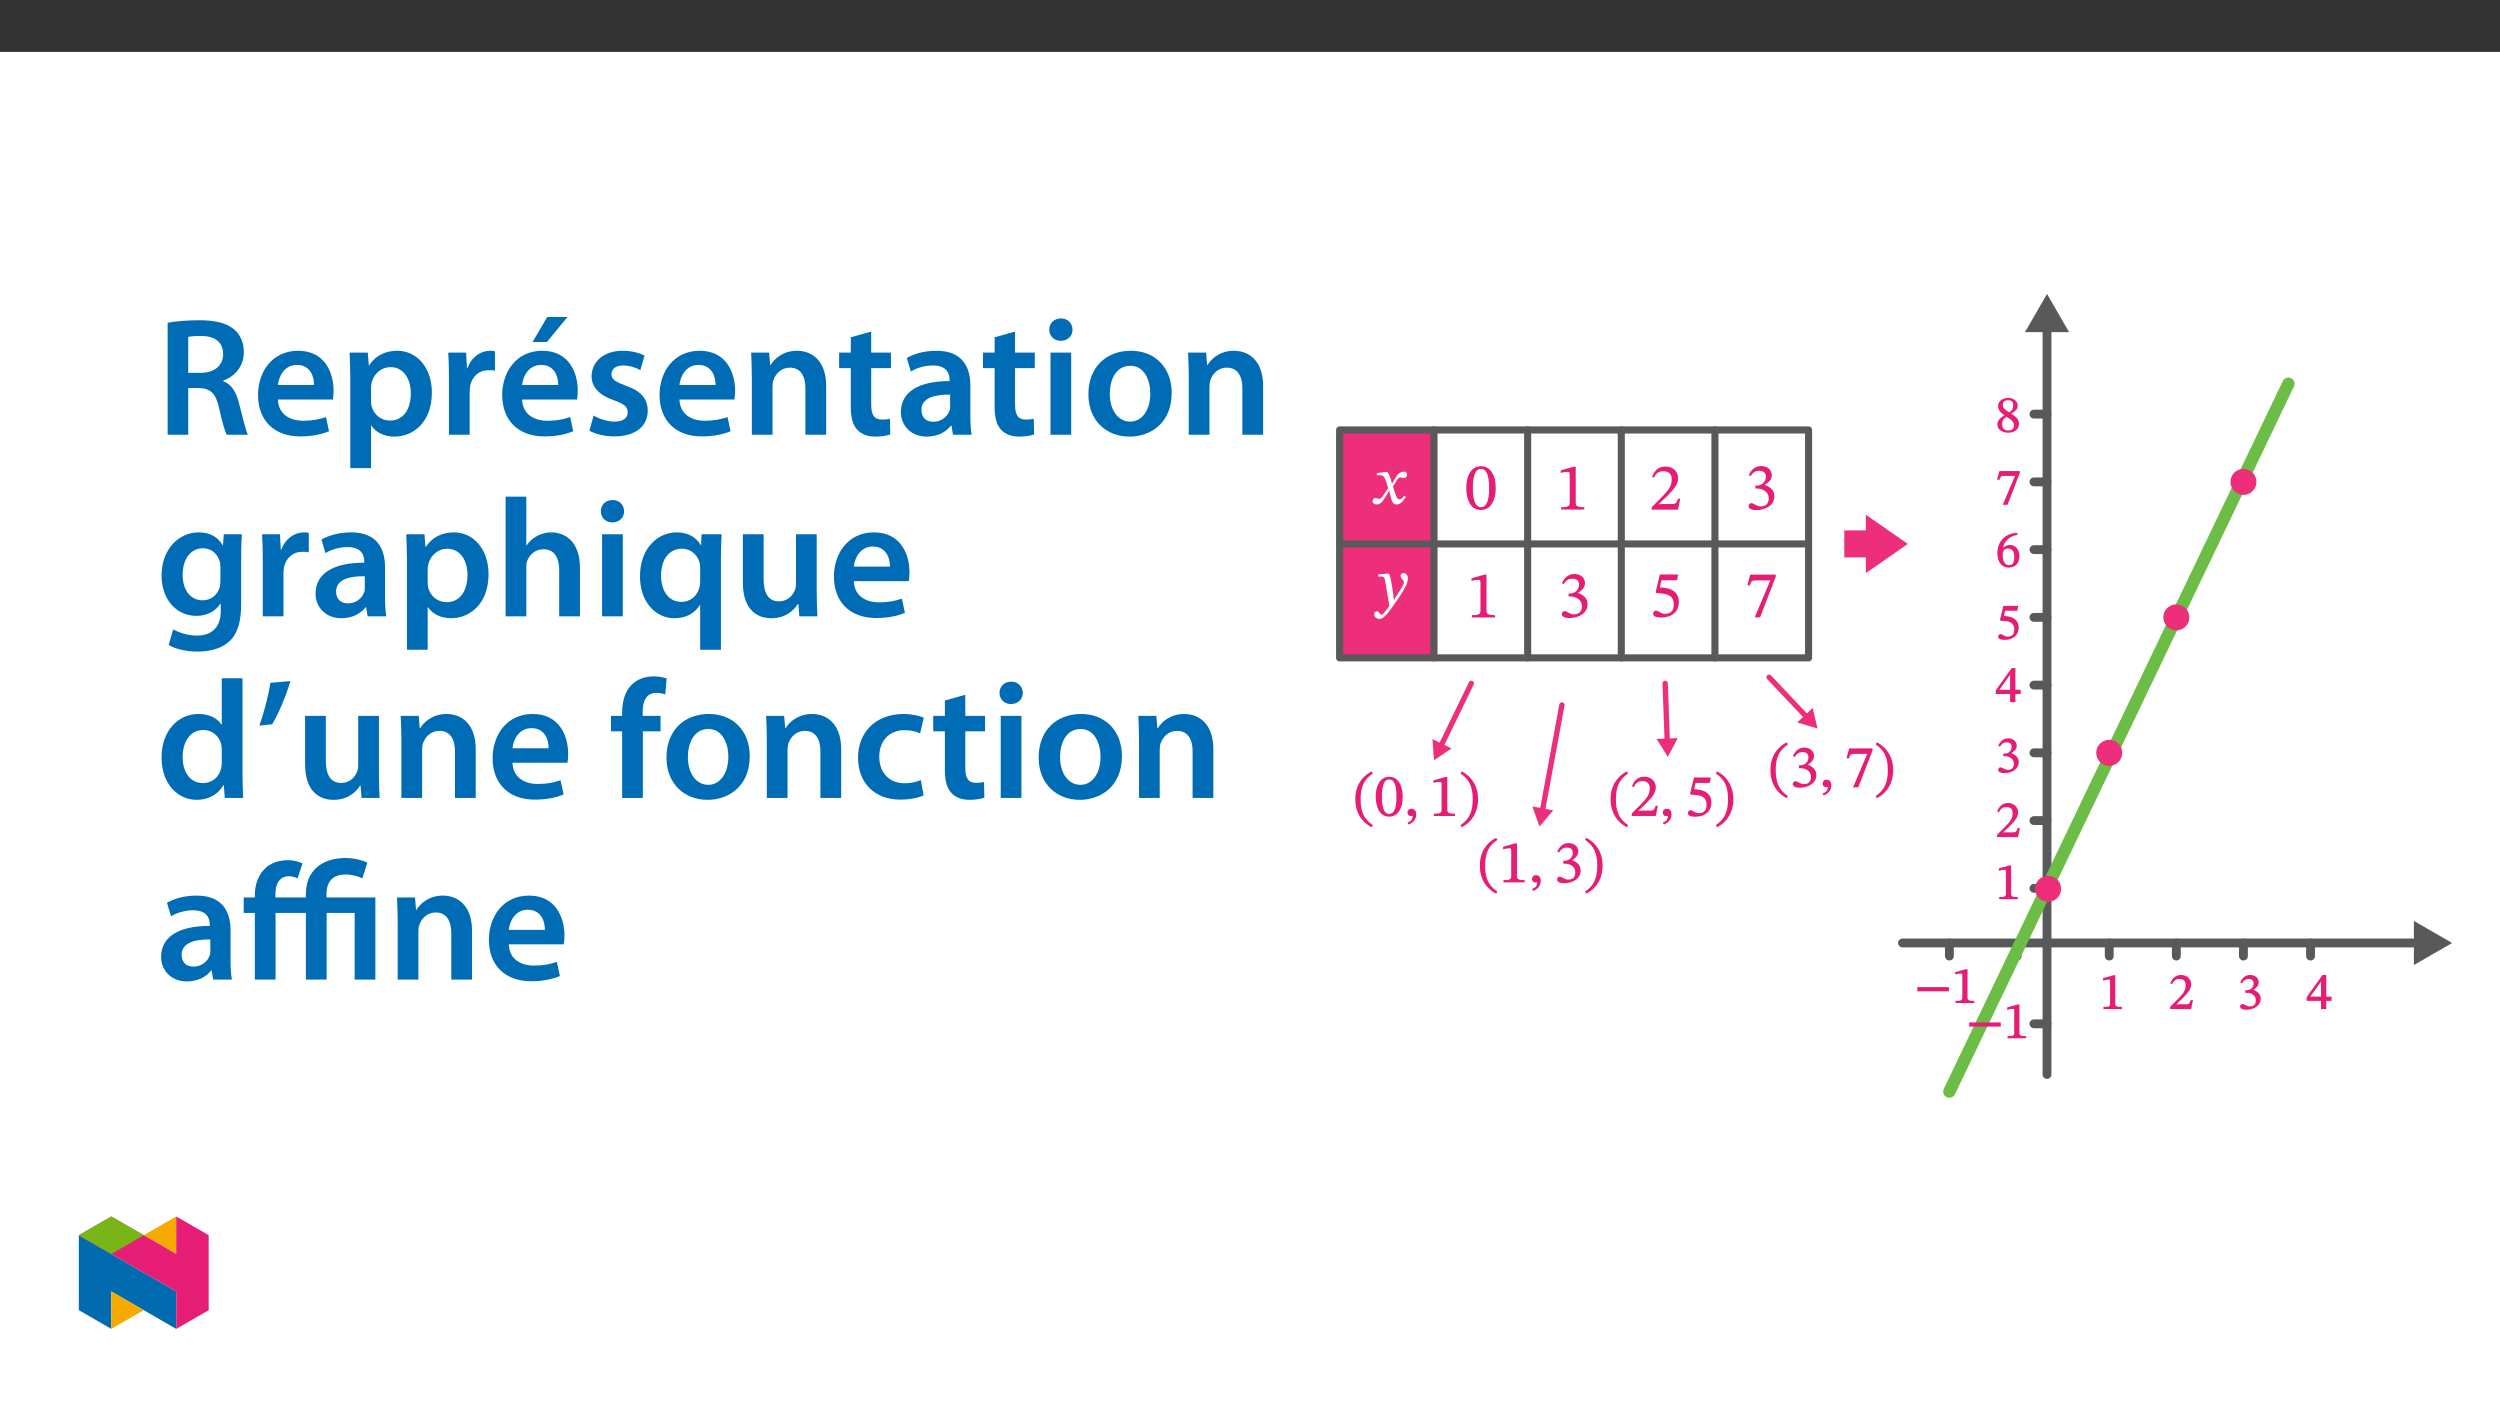 ﻿<?xml version="1.0" encoding="utf-8"?>
<svg xmlns="http://www.w3.org/2000/svg" xmlns:xlink="http://www.w3.org/1999/xlink" viewBox="0 0 960 540" version="1.1">
  <rect x="0" y="0" width="960" height="540" fill="#333333" stroke="none"/>
  <defs>
    <g>
      <symbol overflow="visible" id="glyph0-0">
        <path style="stroke:none;" d="M 8.188 -4.406 L 8.188 -4.812 C 8.188 -7.594 12.297 -9.594 12.297 -13.344 C 12.297 -15.984 10.047 -17.219 7.547 -17.219 C 4.969 -17.219 3.156 -15.688 3.156 -13.609 C 3.156 -12.422 3.703 -11.75 4.516 -11.75 C 5.125 -11.75 5.688 -12.156 5.688 -12.953 C 5.688 -13.922 5.156 -13.953 5.156 -14.797 C 5.156 -15.578 5.812 -16.094 7.312 -16.094 C 8.953 -16.094 9.922 -15.281 9.922 -13.266 C 9.922 -9.328 7.094 -8.391 7.094 -5.078 L 7.094 -4.328 L 8.188 -4.328 Z M 9.156 -1.297 C 9.156 -2.094 8.594 -2.875 7.703 -2.875 C 6.75 -2.875 6.141 -2.109 6.141 -1.297 C 6.141 -0.453 6.688 0.203 7.672 0.203 C 8.594 0.203 9.156 -0.484 9.156 -1.297 Z M 15.203 4.234 L 15.203 -20.172 L 0.203 -20.172 L 0.203 4.312 L 15.203 4.312 Z M 13.844 2.812 L 1.578 2.812 L 1.578 -18.719 L 13.797 -18.719 L 13.797 2.812 Z M 13.844 2.812 " />
      </symbol>
      <symbol overflow="visible" id="glyph0-1">
        <path style="stroke:none;" d="M 8.031 -7.75 L 7.953 -7.75 L 7.672 -8.969 C 7.312 -10.359 6.812 -11.531 6.203 -12.266 L 5.812 -12.266 L 2.219 -11.828 L 2.219 -11.016 L 2.266 -10.938 C 2.266 -10.938 2.656 -11.016 3.062 -11.016 C 4.75 -11.047 5.125 -10.422 5.812 -8.281 L 6.531 -6 L 4.719 -3.344 C 3.719 -1.906 3.297 -1.906 3.188 -1.906 C 2.75 -1.906 2.141 -2.25 1.578 -2.25 C 0.969 -2.25 0.531 -1.609 0.531 -1.094 C 0.531 -0.453 0.969 0.234 2.062 0.234 C 3.594 0.234 4.438 -0.969 5.25 -2.297 L 6.891 -4.953 L 6.969 -4.953 L 7.578 -2.453 C 7.938 -0.797 8.547 0.25 9.719 0.25 C 11.453 0.25 12.516 -1.484 13.312 -2.672 L 12.703 -3.156 C 12.016 -2.219 11.547 -1.734 10.891 -1.734 C 10.094 -1.734 9.609 -2.594 8.906 -4.953 L 8.359 -6.656 L 9.891 -9.078 C 10.328 -9.797 10.688 -10.156 11.266 -10.156 C 11.609 -10.156 12.188 -9.891 12.594 -9.891 C 13.281 -9.891 13.797 -10.562 13.797 -11.172 C 13.797 -11.891 13.469 -12.375 12.5 -12.375 C 10.984 -12.375 9.938 -11.094 9.25 -9.875 L 8 -7.75 Z M 8.031 -7.75 " />
      </symbol>
      <symbol overflow="visible" id="glyph0-2">
        <path style="stroke:none;" d="M 6.422 -8.359 C 6.125 -10.406 5.922 -11.266 5.359 -12.266 L 4.969 -12.266 L 1.297 -11.953 L 1.297 -11.172 L 1.344 -11.094 C 1.344 -11.094 1.891 -11.141 2.25 -11.141 C 3.797 -11.141 3.875 -9.969 4.047 -8.828 L 5.562 0.125 C 4.875 1.203 3.062 3.594 2.578 3.594 C 2.016 3.594 1.734 2.25 0.766 2.25 C 0.172 2.25 -0.281 2.656 -0.281 3.422 C -0.281 4.359 0.656 5.156 1.734 5.156 C 3.672 5.156 5.453 2.266 7.375 -0.375 C 8.703 -2.219 10.156 -4.406 11.531 -6.828 C 12.344 -8.219 12.672 -9.438 12.672 -10.422 C 12.672 -11.531 11.984 -12.438 11.047 -12.438 C 10.297 -12.438 9.875 -11.906 9.875 -11.375 C 9.875 -10.406 11.125 -9.688 11.125 -9.031 C 11.125 -8.422 10.906 -7.859 10.297 -6.859 L 7.375 -2.172 L 7.266 -2.172 L 7.031 -4.641 Z M 6.422 -8.359 " />
      </symbol>
      <symbol overflow="visible" id="glyph0-3">
        <path style="stroke:none;" d="M 10.891 -0.078 L 10.891 -0.859 C 8.516 -0.859 7.594 -1.25 7.594 -2.5 L 7.594 -16.453 L 6.828 -16.453 L 1.844 -15.016 L 1.844 -14.031 C 2.672 -14.312 3.984 -14.453 4.484 -14.453 C 5.125 -14.453 5.281 -14.172 5.281 -13.281 L 5.281 -2.5 C 5.281 -1.219 4.438 -0.859 1.984 -0.859 L 1.984 0 L 10.891 0 Z M 10.891 -0.078 " />
      </symbol>
      <symbol overflow="visible" id="glyph0-4">
        <path style="stroke:none;" d="M 2.188 -12.703 C 3.062 -14.047 4 -14.766 5.531 -14.766 C 7.109 -14.766 8.078 -13.969 8.078 -12.469 C 8.078 -10.406 6.328 -9.078 4.594 -9.078 L 4.047 -9.078 L 4.047 -7.953 L 4.609 -7.953 C 7.062 -7.953 9.188 -6.531 9.188 -4.266 C 9.188 -1.766 7.672 -1.094 6.062 -1.094 C 5.453 -1.094 5.094 -1.172 4 -1.734 C 3.109 -2.188 2.906 -2.344 2.5 -2.344 C 1.844 -2.344 1.453 -1.688 1.453 -1.141 C 1.453 -0.484 2.062 0.328 4.359 0.328 C 8.078 0.328 11.344 -1.531 11.344 -5.031 C 11.344 -7.297 9.609 -8.719 7.594 -9.328 L 7.594 -9.312 C 9.188 -10.297 10.359 -11.328 10.359 -13.078 C 10.359 -15.016 8.828 -16.578 6.219 -16.578 C 4.125 -16.578 2.5 -15.328 1.531 -13.062 Z M 2.188 -12.703 " />
      </symbol>
      <symbol overflow="visible" id="glyph0-5">
        <path style="stroke:none;" d="M 10.656 -14.078 L 11.062 -16.219 L 4.031 -16.219 L 2.422 -9.438 L 2.75 -9.031 C 3.141 -9.031 3.266 -9.031 3.922 -8.969 C 7.453 -8.797 9.391 -7.828 9.391 -4.641 C 9.391 -1.984 7.828 -1.094 6.016 -1.094 C 4.391 -1.094 3.547 -2.344 2.531 -2.344 C 1.891 -2.344 1.453 -1.766 1.453 -1.172 C 1.453 -0.234 2.469 0.328 4.438 0.328 C 8.484 0.328 11.328 -1.734 11.328 -5.656 C 11.328 -9.672 8.156 -10.938 5.156 -11.172 L 4 -11.219 L 4.641 -14 L 10.641 -14 Z M 10.656 -14.078 " />
      </symbol>
      <symbol overflow="visible" id="glyph0-6">
        <path style="stroke:none;" d="M 11.859 -15.344 L 11.859 -16.219 L 2.062 -16.219 L 1 -12.156 L 1.859 -12.062 C 2.578 -13.828 2.75 -14 4.188 -14 L 9.797 -14 L 3.781 0.203 L 5.859 0.203 Z M 11.859 -15.344 " />
      </symbol>
      <symbol overflow="visible" id="glyph0-7">
        <path style="stroke:none;" d="M 11.953 -8.156 C 11.953 -13.406 9.641 -16.531 6.344 -16.531 C 2.656 -16.531 0.641 -13.078 0.641 -8.234 C 0.641 -3.719 2.188 0.281 6.297 0.281 C 10.297 0.281 11.953 -3.797 11.953 -8.156 Z M 9.406 -8 C 9.406 -3.109 8.312 -0.797 6.297 -0.797 C 4.266 -0.797 3.156 -3.156 3.156 -8.109 C 3.156 -13.156 4.266 -15.5 6.266 -15.5 C 8.359 -15.5 9.406 -13.188 9.406 -8 Z M 9.406 -8 " />
      </symbol>
      <symbol overflow="visible" id="glyph0-8">
        <path style="stroke:none;" d="M 11.828 -4.234 L 11.062 -4.234 C 10.453 -2.625 10.172 -2.172 8.828 -2.172 L 5.281 -2.172 L 3.516 -2.094 L 6.859 -5.25 C 9.562 -7.984 11.047 -9.812 11.047 -12.094 C 11.047 -14.766 9 -16.578 6.125 -16.578 C 3.641 -16.578 1.859 -15.078 1.047 -12.516 L 1.703 -12.266 C 2.703 -14.25 3.797 -14.766 5.453 -14.766 C 7.422 -14.766 8.594 -13.609 8.594 -11.703 C 8.594 -9.031 7.344 -7.469 4.812 -4.875 L 0.922 -0.969 L 0.922 0 L 11.016 0 L 11.859 -4.234 Z M 11.828 -4.234 " />
      </symbol>
      <symbol overflow="visible" id="glyph1-0">
        <path style="stroke:none;" d="M 7.469 -4.047 L 7.469 -4.406 C 7.469 -6.938 11.188 -8.734 11.188 -12.125 C 11.188 -14.531 9.109 -15.688 6.844 -15.688 C 4.5 -15.688 2.812 -14.266 2.812 -12.391 C 2.812 -11.297 3.344 -10.656 4.094 -10.656 C 4.641 -10.656 5.203 -11.062 5.203 -11.781 C 5.203 -12.656 4.719 -12.688 4.719 -13.453 C 4.719 -14.172 5.266 -14.578 6.625 -14.578 C 8.109 -14.578 8.938 -13.891 8.938 -12.062 C 8.938 -8.5 6.375 -7.656 6.375 -4.641 L 6.375 -3.922 L 7.469 -3.922 Z M 8.344 -1.219 C 8.344 -1.938 7.781 -2.703 6.984 -2.703 C 6.125 -2.703 5.516 -1.969 5.516 -1.219 C 5.516 -0.469 6.047 0.188 6.953 0.188 C 7.781 0.188 8.344 -0.484 8.344 -1.219 Z M 13.812 3.797 L 13.812 -18.375 L 0.141 -18.375 L 0.141 3.906 L 13.812 3.906 Z M 12.547 2.453 L 1.484 2.453 L 1.484 -16.969 L 12.453 -16.969 L 12.453 2.453 Z M 12.547 2.453 " />
      </symbol>
      <symbol overflow="visible" id="glyph1-1">
        <path style="stroke:none;" d="M 0.906 -6.453 C 0.906 -1.359 3.344 2.359 7.156 4.328 L 7.625 3.484 C 4.188 1.219 2.953 -1.797 2.953 -6.453 C 2.953 -11.047 4.188 -14.047 7.656 -16.344 L 7.156 -17.125 C 3.344 -15.188 0.906 -11.484 0.906 -6.453 Z M 0.906 -6.453 " />
      </symbol>
      <symbol overflow="visible" id="glyph1-2">
        <path style="stroke:none;" d="M 10.891 -7.438 C 10.891 -12.203 8.734 -15.062 5.75 -15.062 C 2.406 -15.062 0.531 -11.906 0.531 -7.516 C 0.531 -3.422 1.984 0.25 5.703 0.25 C 9.344 0.25 10.891 -3.484 10.891 -7.438 Z M 8.484 -7.297 C 8.484 -2.859 7.531 -0.812 5.703 -0.812 C 3.859 -0.812 2.906 -2.906 2.906 -7.391 C 2.906 -11.969 3.859 -14.047 5.688 -14.047 C 7.578 -14.047 8.484 -12 8.484 -7.297 Z M 8.484 -7.297 " />
      </symbol>
      <symbol overflow="visible" id="glyph1-3">
        <path style="stroke:none;" d="M 1.703 3.281 C 2.641 2.859 4.641 1.969 4.641 -0.641 C 4.641 -1.922 3.953 -2.797 2.797 -2.797 C 1.875 -2.797 1.266 -2.062 1.266 -1.312 C 1.266 -0.641 1.734 0.047 2.641 0.047 C 2.891 0.047 3.094 0 3.266 -0.047 C 3.266 1.656 2.281 2.109 1.297 2.516 L 1.688 3.297 Z M 1.703 3.281 " />
      </symbol>
      <symbol overflow="visible" id="glyph1-4">
        <path style="stroke:none;" d="M 9.906 -0.109 L 9.906 -0.875 C 7.719 -0.875 6.938 -1.172 6.938 -2.312 L 6.938 -15 L 6.188 -15 L 1.625 -13.703 L 1.625 -12.688 C 2.422 -12.969 3.609 -13.109 4.062 -13.109 C 4.641 -13.109 4.734 -12.891 4.734 -12.094 L 4.734 -2.312 C 4.734 -1.156 4.016 -0.875 1.75 -0.875 L 1.75 0 L 9.906 0 Z M 9.906 -0.109 " />
      </symbol>
      <symbol overflow="visible" id="glyph1-5">
        <path style="stroke:none;" d="M 7.297 -6.453 C 7.297 -11.484 4.859 -15.188 1.047 -17.125 L 0.547 -16.344 C 4.016 -14.047 5.25 -11.047 5.25 -6.453 C 5.25 -1.797 4.016 1.219 0.578 3.484 L 1.047 4.328 C 4.859 2.359 7.297 -1.359 7.297 -6.453 Z M 7.297 -6.453 " />
      </symbol>
      <symbol overflow="visible" id="glyph1-6">
        <path style="stroke:none;" d="M 2.031 -11.531 C 2.812 -12.75 3.625 -13.375 5.016 -13.375 C 6.453 -13.375 7.281 -12.703 7.281 -11.344 C 7.281 -9.469 5.734 -8.312 4.156 -8.312 L 3.625 -8.312 L 3.625 -7.203 L 4.188 -7.203 C 6.406 -7.203 8.266 -5.969 8.266 -3.906 C 8.266 -1.641 6.953 -1.094 5.5 -1.094 C 4.953 -1.094 4.672 -1.156 3.672 -1.656 C 2.859 -2.078 2.641 -2.219 2.266 -2.219 C 1.656 -2.219 1.266 -1.578 1.266 -1.094 C 1.266 -0.484 1.875 0.297 3.953 0.297 C 7.328 0.297 10.328 -1.438 10.328 -4.594 C 10.328 -6.656 8.719 -8 6.938 -8.547 L 6.938 -8.453 C 8.359 -9.359 9.422 -10.312 9.422 -11.906 C 9.422 -13.656 8 -15.109 5.641 -15.109 C 3.75 -15.109 2.219 -13.938 1.344 -11.859 L 2.016 -11.484 Z M 2.031 -11.531 " />
      </symbol>
      <symbol overflow="visible" id="glyph1-7">
        <path style="stroke:none;" d="M 10.719 -3.922 L 10 -3.922 C 9.422 -2.422 9.219 -2.062 8 -2.062 L 4.781 -2.062 L 3.234 -2.016 L 3.234 -1.922 L 6.266 -4.781 C 8.719 -7.25 10.047 -8.938 10.047 -11 C 10.047 -13.422 8.156 -15.109 5.547 -15.109 C 3.297 -15.109 1.641 -13.703 0.906 -11.391 L 1.578 -11.094 C 2.5 -12.969 3.438 -13.375 4.953 -13.375 C 6.719 -13.375 7.734 -12.391 7.734 -10.656 C 7.734 -8.234 6.609 -6.859 4.328 -4.5 L 0.781 -0.969 L 0.781 0 L 10.031 0 L 10.812 -3.922 Z M 10.719 -3.922 " />
      </symbol>
      <symbol overflow="visible" id="glyph1-8">
        <path style="stroke:none;" d="M 9.703 -12.797 L 10.094 -14.797 L 3.609 -14.797 L 2.125 -8.594 L 2.469 -8.188 C 2.844 -8.188 2.953 -8.188 3.562 -8.141 C 6.75 -7.969 8.453 -7.141 8.453 -4.25 C 8.453 -1.844 7.094 -1.094 5.453 -1.094 C 3.969 -1.094 3.219 -2.219 2.281 -2.219 C 1.703 -2.219 1.266 -1.641 1.266 -1.109 C 1.266 -0.25 2.234 0.297 4.016 0.297 C 7.703 0.297 10.312 -1.625 10.312 -5.172 C 10.312 -8.812 7.391 -10 4.672 -10.219 L 3.703 -10.281 L 4.25 -12.688 L 9.688 -12.688 Z M 9.703 -12.797 " />
      </symbol>
      <symbol overflow="visible" id="glyph1-9">
        <path style="stroke:none;" d="M 10.797 -13.953 L 10.797 -14.797 L 1.828 -14.797 L 0.828 -11.016 L 1.703 -10.938 C 2.375 -12.578 2.5 -12.688 3.797 -12.688 L 8.781 -12.688 L 3.328 0.188 L 5.344 0.188 Z M 10.797 -13.953 " />
      </symbol>
      <symbol overflow="visible" id="glyph2-0">
        <path style="stroke:none;" d="M 6.5 -3.5 L 6.5 -3.828 C 6.5 -6 9.703 -7.547 9.703 -10.484 C 9.703 -12.547 7.844 -13.594 5.891 -13.594 C 3.891 -13.594 2.375 -12.312 2.375 -10.703 C 2.375 -9.766 2.891 -9.188 3.531 -9.188 C 4 -9.188 4.547 -9.562 4.547 -10.188 C 4.547 -10.938 4.125 -10.953 4.125 -11.609 C 4.125 -12.234 4.547 -12.578 5.719 -12.578 C 7 -12.578 7.656 -12 7.656 -10.422 C 7.656 -7.344 5.438 -6.609 5.438 -4.031 L 5.438 -3.391 L 6.5 -3.391 Z M 7.25 -1.078 C 7.25 -1.688 6.719 -2.391 6.016 -2.391 C 5.281 -2.391 4.703 -1.719 4.703 -1.078 C 4.703 -0.422 5.219 0.156 6 0.156 C 6.719 0.156 7.25 -0.438 7.25 -1.078 Z M 11.969 3.25 L 11.969 -15.891 L 0.062 -15.891 L 0.062 3.359 L 11.969 3.359 Z M 10.812 2.047 L 1.328 2.047 L 1.328 -14.625 L 10.672 -14.625 L 10.672 2.047 Z M 10.812 2.047 " />
      </symbol>
      <symbol overflow="visible" id="glyph2-1">
        <path style="stroke:none;" d="M 8.609 -0.125 L 8.609 -0.812 C 6.656 -0.812 6.031 -1.031 6.031 -2.016 L 6.031 -12.984 L 5.344 -12.984 L 1.328 -11.859 L 1.328 -10.922 C 2.094 -11.172 3.109 -11.297 3.5 -11.297 C 4 -11.297 4.031 -11.141 4.031 -10.438 L 4.031 -2.016 C 4.031 -1.016 3.469 -0.812 1.453 -0.812 L 1.453 0 L 8.609 0 Z M 8.609 -0.125 " />
      </symbol>
      <symbol overflow="visible" id="glyph2-2">
        <path style="stroke:none;" d="M 9.25 -3.453 L 8.562 -3.453 C 8.062 -2.109 7.953 -1.828 6.891 -1.828 L 4.125 -1.828 L 2.844 -1.797 L 2.844 -1.688 L 5.438 -4.141 C 7.547 -6.281 8.719 -7.734 8.719 -9.5 C 8.719 -11.594 7.031 -13.094 4.781 -13.094 C 2.844 -13.094 1.359 -11.828 0.703 -9.844 L 1.391 -9.547 C 2.219 -11.203 2.969 -11.531 4.266 -11.531 C 5.797 -11.531 6.609 -10.703 6.609 -9.203 C 6.609 -7.109 5.656 -5.953 3.688 -3.922 L 0.625 -0.859 L 0.625 0 L 8.703 0 L 9.406 -3.453 Z M 9.25 -3.453 " />
      </symbol>
      <symbol overflow="visible" id="glyph2-3">
        <path style="stroke:none;" d="M 1.797 -9.953 C 2.469 -11.016 3.125 -11.531 4.328 -11.531 C 5.562 -11.531 6.219 -10.984 6.219 -9.797 C 6.219 -8.188 4.938 -7.234 3.578 -7.234 L 3.062 -7.234 L 3.062 -6.219 L 3.609 -6.219 C 5.516 -6.219 7.078 -5.156 7.078 -3.391 C 7.078 -1.438 6 -1 4.734 -1 C 4.266 -1 4.062 -1.031 3.203 -1.469 C 2.516 -1.828 2.266 -1.969 1.953 -1.969 C 1.438 -1.969 1.031 -1.375 1.031 -0.953 C 1.031 -0.438 1.609 0.266 3.406 0.266 C 6.312 0.266 8.969 -1.25 8.969 -3.984 C 8.969 -5.75 7.516 -6.953 6.031 -7.406 L 6.031 -7.312 C 7.25 -8.094 8.188 -8.906 8.188 -10.281 C 8.188 -11.797 6.891 -13.094 4.859 -13.094 C 3.234 -13.094 1.859 -12.031 1.078 -10.234 L 1.75 -9.875 Z M 1.797 -9.953 " />
      </symbol>
      <symbol overflow="visible" id="glyph2-4">
        <path style="stroke:none;" d="M 9.703 -3.266 L 9.703 -4.781 L 7.672 -4.781 L 7.672 -13.109 L 6.25 -13.109 L 0.125 -4.562 L 0.125 -3.141 L 5.641 -3.141 L 5.641 0 L 7.672 0 L 7.672 -3.141 L 9.703 -3.141 Z M 5.781 -4.781 L 1.469 -4.781 L 1.469 -4.688 L 5.75 -10.672 L 5.641 -10.672 L 5.641 -4.781 Z M 5.781 -4.781 " />
      </symbol>
      <symbol overflow="visible" id="glyph2-5">
        <path style="stroke:none;" d="M 8.422 -11.062 L 8.781 -12.812 L 3.047 -12.812 L 1.766 -7.453 L 2.094 -7.047 C 2.453 -7.047 2.547 -7.047 3.062 -7.016 C 5.812 -6.875 7.234 -6.172 7.234 -3.688 C 7.234 -1.609 6.109 -1 4.703 -1 C 3.422 -1 2.766 -1.969 1.969 -1.969 C 1.469 -1.969 1.031 -1.438 1.031 -0.969 C 1.031 -0.234 1.938 0.266 3.469 0.266 C 6.641 0.266 8.938 -1.422 8.938 -4.484 C 8.938 -7.609 6.375 -8.688 4.031 -8.859 L 3.25 -8.922 L 3.719 -10.938 L 8.406 -10.938 Z M 8.422 -11.062 " />
      </symbol>
      <symbol overflow="visible" id="glyph2-6">
        <path style="stroke:none;" d="M 8.266 -13.125 C 3.984 -12.953 0.75 -10.047 0.75 -5.234 C 0.75 -2.312 2.188 0.234 5.156 0.234 C 7.672 0.234 9.219 -1.453 9.219 -4.156 C 9.219 -6.766 7.688 -8.484 5.516 -8.484 C 4.484 -8.484 3.641 -8.016 2.875 -7.266 L 2.922 -7.25 C 3.406 -10.047 5.516 -11.875 8.453 -12.312 L 8.391 -13.141 Z M 7.234 -4 C 7.234 -1.469 6.578 -0.719 5.234 -0.719 C 3.5 -0.719 2.812 -2.344 2.812 -4.828 C 2.812 -6.547 3.766 -7.078 4.922 -7.078 C 6.578 -7.078 7.234 -5.797 7.234 -4 Z M 7.234 -4 " />
      </symbol>
      <symbol overflow="visible" id="glyph2-7">
        <path style="stroke:none;" d="M 9.359 -12.047 L 9.359 -12.812 L 1.516 -12.812 L 0.656 -9.5 L 1.516 -9.422 C 2.109 -10.859 2.156 -10.938 3.266 -10.938 L 7.516 -10.938 L 2.812 0.156 L 4.656 0.156 Z M 9.359 -12.047 " />
      </symbol>
      <symbol overflow="visible" id="glyph2-8">
        <path style="stroke:none;" d="M 9.047 -3.109 C 9.047 -4.703 8.281 -5.75 6 -7.156 L 6 -7.078 C 7.812 -8.062 8.562 -8.812 8.562 -10.266 C 8.562 -11.828 6.938 -13.141 4.953 -13.141 C 2.766 -13.141 1.031 -11.875 1.031 -10.062 C 1.031 -8.703 1.516 -7.812 3.5 -6.422 L 3.5 -6.5 C 1.688 -5.281 0.781 -4.547 0.781 -2.953 C 0.781 -0.922 2.594 0.234 4.906 0.234 C 7.266 0.234 9.047 -1.016 9.047 -3.109 Z M 6.828 -10.297 C 6.828 -9.031 6.469 -8.344 5.266 -7.609 C 3.562 -8.625 2.844 -9.25 2.844 -10.422 C 2.844 -11.641 3.562 -12.234 4.922 -12.234 C 6.203 -12.234 6.828 -11.609 6.828 -10.297 Z M 4.141 -6.016 C 6.547 -4.469 7.109 -3.812 7.109 -2.531 C 7.109 -1.172 6.219 -0.641 4.984 -0.641 C 3.469 -0.641 2.594 -1.312 2.594 -3.109 C 2.594 -4.484 3.188 -5.094 4.25 -5.938 Z M 4.141 -6.016 " />
      </symbol>
      <symbol overflow="visible" id="glyph2-9">
        <path style="stroke:none;" d="M 13.234 -4.609 L 13.234 -6.094 L 1.094 -6.094 L 1.094 -4.484 L 13.234 -4.484 Z M 13.234 -4.609 " />
      </symbol>
      <symbol overflow="visible" id="glyph3-0">
        <path style="stroke:none;" d="M 0 0 L 32.375 0 L 32.375 -45.328 L 0 -45.328 Z M 16.188 -25.578 L 5.188 -42.094 L 27.188 -42.094 Z M 18.125 -22.656 L 29.141 -39.172 L 29.141 -6.156 Z M 5.188 -3.234 L 16.188 -19.75 L 27.188 -3.234 Z M 3.234 -39.172 L 14.25 -22.656 L 3.234 -6.156 Z M 3.234 -39.172 " />
      </symbol>
      <symbol overflow="visible" id="glyph3-1">
        <path style="stroke:none;" d="M 4.594 0 L 12.5 0 L 12.5 -17.938 L 16.516 -17.938 C 21.047 -17.812 23.047 -16 24.344 -10.297 C 25.516 -4.859 26.609 -1.297 27.266 0 L 35.422 0 C 34.578 -1.688 33.406 -6.734 31.984 -12.172 C 30.953 -16.375 29.078 -19.422 25.906 -20.594 L 25.906 -20.781 C 30.047 -22.203 33.859 -26.031 33.859 -31.656 C 33.859 -35.422 32.5 -38.469 30.109 -40.469 C 27.125 -42.922 22.922 -43.969 16.641 -43.969 C 12.047 -43.969 7.641 -43.578 4.594 -43 Z M 12.5 -37.562 C 13.281 -37.75 14.891 -37.938 17.422 -37.938 C 22.594 -37.938 25.906 -35.672 25.906 -30.953 C 25.906 -26.609 22.594 -23.766 17.219 -23.766 L 12.5 -23.766 Z M 12.5 -37.562 " />
      </symbol>
      <symbol overflow="visible" id="glyph3-2">
        <path style="stroke:none;" d="M 31.016 -13.531 C 31.141 -14.25 31.281 -15.406 31.281 -16.906 C 31.281 -23.828 27.906 -32.25 17.672 -32.25 C 7.578 -32.25 2.266 -24.016 2.266 -15.281 C 2.266 -5.641 8.281 0.641 18.516 0.641 C 23.047 0.641 26.812 -0.188 29.531 -1.359 L 28.359 -6.797 C 25.906 -5.953 23.312 -5.375 19.625 -5.375 C 14.5 -5.375 10.094 -7.828 9.906 -13.531 Z M 9.906 -19.094 C 10.234 -22.344 12.297 -26.812 17.219 -26.812 C 22.531 -26.812 23.828 -22.016 23.766 -19.094 Z M 9.906 -19.094 " />
      </symbol>
      <symbol overflow="visible" id="glyph3-3">
        <path style="stroke:none;" d="M 4.281 12.828 L 12.234 12.828 L 12.234 -3.5 L 12.375 -3.5 C 13.984 -0.969 17.281 0.719 21.234 0.719 C 28.422 0.719 35.609 -4.797 35.609 -16.188 C 35.609 -26.031 29.594 -32.25 22.344 -32.25 C 17.547 -32.25 13.859 -30.234 11.531 -26.672 L 11.391 -26.672 L 11 -31.531 L 4.016 -31.531 C 4.141 -28.562 4.281 -25.188 4.281 -21.047 Z M 12.234 -18.062 C 12.234 -18.719 12.375 -19.422 12.5 -20.078 C 13.344 -23.562 16.375 -25.969 19.688 -25.969 C 24.797 -25.969 27.516 -21.438 27.516 -15.859 C 27.516 -9.641 24.547 -5.438 19.484 -5.438 C 16.062 -5.438 13.281 -7.766 12.438 -11 C 12.297 -11.719 12.234 -12.438 12.234 -13.203 Z M 12.234 -18.062 " />
      </symbol>
      <symbol overflow="visible" id="glyph3-4">
        <path style="stroke:none;" d="M 4.281 0 L 12.234 0 L 12.234 -16.375 C 12.234 -17.219 12.297 -18.062 12.438 -18.781 C 13.141 -22.406 15.797 -24.797 19.547 -24.797 C 20.531 -24.797 21.234 -24.734 21.953 -24.609 L 21.953 -32.047 C 21.297 -32.188 20.844 -32.25 20.078 -32.25 C 16.641 -32.25 12.953 -29.984 11.391 -25.578 L 11.203 -25.578 L 10.875 -31.531 L 4.016 -31.531 C 4.203 -28.75 4.281 -25.641 4.281 -21.375 Z M 4.281 0 " />
      </symbol>
      <symbol overflow="visible" id="glyph3-5">
        <path style="stroke:none;" d="M 31.016 -13.531 C 31.141 -14.25 31.281 -15.406 31.281 -16.906 C 31.281 -23.828 27.906 -32.25 17.672 -32.25 C 7.578 -32.25 2.266 -24.016 2.266 -15.281 C 2.266 -5.641 8.281 0.641 18.516 0.641 C 23.047 0.641 26.812 -0.188 29.531 -1.359 L 28.359 -6.797 C 25.906 -5.953 23.312 -5.375 19.625 -5.375 C 14.5 -5.375 10.094 -7.828 9.906 -13.531 Z M 9.906 -19.094 C 10.234 -22.344 12.297 -26.812 17.219 -26.812 C 22.531 -26.812 23.828 -22.016 23.766 -19.094 Z M 19.547 -45.203 L 13.922 -35.609 L 19.422 -35.609 L 27.328 -45.203 Z M 19.547 -45.203 " />
      </symbol>
      <symbol overflow="visible" id="glyph3-6">
        <path style="stroke:none;" d="M 2.328 -1.547 C 4.656 -0.266 8.094 0.641 11.906 0.641 C 20.266 0.641 24.734 -3.5 24.734 -9.266 C 24.672 -13.922 22.078 -16.828 16.312 -18.844 C 12.297 -20.328 10.812 -21.234 10.812 -23.25 C 10.812 -25.188 12.375 -26.609 15.219 -26.609 C 18 -26.609 20.594 -25.578 21.891 -24.797 L 23.5 -30.375 C 21.625 -31.406 18.578 -32.25 15.094 -32.25 C 7.766 -32.25 3.172 -27.969 3.172 -22.406 C 3.172 -18.641 5.703 -15.281 11.844 -13.203 C 15.734 -11.781 17.031 -10.75 17.031 -8.609 C 17.031 -6.547 15.469 -5.047 11.984 -5.047 C 9.125 -5.047 5.703 -6.281 3.953 -7.375 Z M 2.328 -1.547 " />
      </symbol>
      <symbol overflow="visible" id="glyph3-7">
        <path style="stroke:none;" d="M 4.281 0 L 12.234 0 L 12.234 -18.578 C 12.234 -19.484 12.375 -20.469 12.625 -21.109 C 13.469 -23.5 15.672 -25.766 18.844 -25.766 C 23.188 -25.766 24.859 -22.344 24.859 -17.812 L 24.859 0 L 32.828 0 L 32.828 -18.719 C 32.828 -28.688 27.125 -32.25 21.625 -32.25 C 16.375 -32.25 12.953 -29.266 11.531 -26.812 L 11.328 -26.812 L 10.938 -31.531 L 4.016 -31.531 C 4.141 -28.812 4.281 -25.766 4.281 -22.141 Z M 4.281 0 " />
      </symbol>
      <symbol overflow="visible" id="glyph3-8">
        <path style="stroke:none;" d="M 5.562 -37.422 L 5.562 -31.531 L 1.094 -31.531 L 1.094 -25.578 L 5.562 -25.578 L 5.562 -10.75 C 5.562 -6.609 6.344 -3.688 8.094 -1.875 C 9.578 -0.266 11.984 0.719 14.953 0.719 C 17.422 0.719 19.547 0.328 20.719 -0.125 L 20.594 -6.156 C 19.688 -5.891 18.906 -5.828 17.484 -5.828 C 14.438 -5.828 13.406 -7.766 13.406 -11.656 L 13.406 -25.578 L 20.984 -25.578 L 20.984 -31.531 L 13.406 -31.531 L 13.406 -39.625 Z M 5.562 -37.422 " />
      </symbol>
      <symbol overflow="visible" id="glyph3-9">
        <path style="stroke:none;" d="M 28.75 -18.906 C 28.75 -25.828 25.828 -32.25 15.734 -32.25 C 10.75 -32.25 6.672 -30.891 4.344 -29.469 L 5.891 -24.281 C 8.031 -25.641 11.266 -26.609 14.375 -26.609 C 19.938 -26.609 20.781 -23.188 20.781 -21.109 L 20.781 -20.594 C 9.125 -20.656 2.078 -16.578 2.078 -8.672 C 2.078 -3.891 5.641 0.719 11.984 0.719 C 16.125 0.719 19.422 -1.031 21.297 -3.5 L 21.5 -3.5 L 22.078 0 L 29.266 0 C 28.875 -1.938 28.75 -4.734 28.75 -7.578 Z M 20.984 -11.078 C 20.984 -10.484 20.984 -9.906 20.781 -9.328 C 20 -7.062 17.734 -4.984 14.5 -4.984 C 11.984 -4.984 9.969 -6.406 9.969 -9.516 C 9.969 -14.312 15.344 -15.469 20.984 -15.406 Z M 20.984 -11.078 " />
      </symbol>
      <symbol overflow="visible" id="glyph3-10">
        <path style="stroke:none;" d="M 12.234 0 L 12.234 -31.531 L 4.281 -31.531 L 4.281 0 Z M 8.281 -44.672 C 5.641 -44.672 3.812 -42.797 3.812 -40.344 C 3.812 -38.016 5.562 -36.062 8.219 -36.062 C 11 -36.062 12.75 -38.016 12.75 -40.344 C 12.688 -42.797 11 -44.672 8.281 -44.672 Z M 8.281 -44.672 " />
      </symbol>
      <symbol overflow="visible" id="glyph3-11">
        <path style="stroke:none;" d="M 18.578 -32.25 C 9.062 -32.25 2.266 -25.906 2.266 -15.547 C 2.266 -5.375 9.188 0.719 18.062 0.719 C 26.094 0.719 34.25 -4.469 34.25 -16.062 C 34.25 -25.641 27.969 -32.25 18.578 -32.25 Z M 18.391 -26.484 C 23.828 -26.484 26.031 -20.781 26.031 -15.859 C 26.031 -9.453 22.859 -5.047 18.328 -5.047 C 13.531 -5.047 10.484 -9.641 10.484 -15.734 C 10.484 -20.984 12.75 -26.484 18.391 -26.484 Z M 18.391 -26.484 " />
      </symbol>
      <symbol overflow="visible" id="glyph3-12">
        <path style="stroke:none;" d="M 32.828 -22.469 C 32.828 -26.812 32.953 -29.391 33.094 -31.531 L 26.156 -31.531 L 25.828 -27.328 L 25.703 -27.328 C 24.219 -29.922 21.438 -32.25 16.578 -32.25 C 9 -32.25 2.266 -25.969 2.266 -15.609 C 2.266 -6.672 7.828 -0.188 15.672 -0.188 C 19.875 -0.188 23.047 -2.078 24.859 -4.859 L 25 -4.859 L 25 -2.141 C 25 4.656 21.109 7.375 15.922 7.375 C 12.109 7.375 8.734 6.156 6.734 4.984 L 4.984 11 C 7.703 12.625 11.984 13.531 16 13.531 C 20.328 13.531 24.922 12.625 28.172 9.719 C 31.469 6.734 32.828 2 32.828 -4.594 Z M 24.859 -13.797 C 24.859 -12.891 24.797 -11.781 24.547 -11 C 23.641 -8.094 21.047 -6.156 18.062 -6.156 C 13.078 -6.156 10.359 -10.484 10.359 -15.859 C 10.359 -22.281 13.656 -26.156 18.125 -26.156 C 21.5 -26.156 23.766 -23.953 24.609 -21.047 C 24.797 -20.391 24.859 -19.688 24.859 -18.906 Z M 24.859 -13.797 " />
      </symbol>
      <symbol overflow="visible" id="glyph3-13">
        <path style="stroke:none;" d="M 4.281 0 L 12.234 0 L 12.234 -18.906 C 12.234 -19.75 12.297 -20.594 12.562 -21.297 C 13.469 -23.703 15.672 -25.766 18.781 -25.766 C 23.188 -25.766 24.859 -22.281 24.859 -17.734 L 24.859 0 L 32.828 0 L 32.828 -18.578 C 32.828 -28.688 27.188 -32.25 21.828 -32.25 C 19.812 -32.25 17.938 -31.734 16.312 -30.828 C 14.703 -29.984 13.344 -28.75 12.375 -27.266 L 12.234 -27.266 L 12.234 -45.969 L 4.281 -45.969 Z M 4.281 0 " />
      </symbol>
      <symbol overflow="visible" id="glyph3-14">
        <path style="stroke:none;" d="M 25.375 12.828 L 33.344 12.828 L 33.344 -22.406 C 33.344 -25.703 33.469 -28.688 33.609 -31.531 L 25.906 -31.531 L 25.703 -27.328 L 25.578 -27.391 C 23.891 -30.297 20.781 -32.25 16.375 -32.25 C 9.641 -32.25 2.266 -26.812 2.266 -15.281 C 2.266 -5.438 8.359 0.719 15.469 0.719 C 20.078 0.719 23.375 -1.297 25.25 -4.344 L 25.375 -4.344 Z M 25.375 -13.281 C 25.375 -12.5 25.25 -11.531 25 -10.812 C 24.094 -7.641 21.438 -5.562 18.188 -5.562 C 13.141 -5.562 10.359 -9.906 10.359 -15.672 C 10.359 -21.625 13.203 -25.969 18.391 -25.969 C 21.953 -25.969 24.469 -23.438 25.188 -20.469 C 25.312 -19.875 25.375 -19.172 25.375 -18.516 Z M 25.375 -13.281 " />
      </symbol>
      <symbol overflow="visible" id="glyph3-15">
        <path style="stroke:none;" d="M 32.5 -31.531 L 24.547 -31.531 L 24.547 -12.5 C 24.547 -11.594 24.406 -10.688 24.094 -10.031 C 23.312 -7.969 21.234 -5.766 18 -5.766 C 13.797 -5.766 12.109 -9.125 12.109 -14.375 L 12.109 -31.531 L 4.141 -31.531 L 4.141 -13.016 C 4.141 -2.719 9.391 0.719 15.094 0.719 C 20.781 0.719 23.891 -2.531 25.25 -4.734 L 25.453 -4.734 L 25.828 0 L 32.766 0 C 32.641 -2.594 32.5 -5.703 32.5 -9.453 Z M 32.5 -31.531 " />
      </symbol>
      <symbol overflow="visible" id="glyph3-16">
        <path style="stroke:none;" d="M 25.375 -45.969 L 25.375 -28.172 L 25.25 -28.172 C 23.828 -30.5 20.719 -32.25 16.375 -32.25 C 8.812 -32.25 2.203 -25.969 2.266 -15.406 C 2.266 -5.703 8.219 0.719 15.797 0.719 C 20.328 0.719 24.156 -1.484 26.031 -4.984 L 26.156 -4.984 L 26.547 0 L 33.609 0 C 33.469 -2.141 33.344 -5.641 33.344 -8.875 L 33.344 -45.969 Z M 25.375 -13.656 C 25.375 -12.828 25.312 -12.047 25.125 -11.328 C 24.344 -7.906 21.5 -5.703 18.266 -5.703 C 13.203 -5.703 10.359 -9.906 10.359 -15.734 C 10.359 -21.562 13.203 -26.094 18.328 -26.094 C 21.953 -26.094 24.469 -23.562 25.188 -20.531 C 25.312 -19.875 25.375 -19.031 25.375 -18.391 Z M 25.375 -13.656 " />
      </symbol>
      <symbol overflow="visible" id="glyph3-17">
        <path style="stroke:none;" d="M 6.094 -44.219 C 5.312 -38.984 3.562 -32.562 1.875 -27.781 L 6.797 -28.297 C 9.188 -32.312 12.047 -38.922 13.797 -44.875 Z M 6.094 -44.219 " />
      </symbol>
      <symbol overflow="visible" id="glyph3-18">
        <path style="stroke:none;" d="M 13.141 0 L 13.141 -25.578 L 19.938 -25.578 L 19.938 -31.531 L 13.078 -31.531 L 13.078 -33.156 C 13.078 -37.031 14.375 -40.344 18.328 -40.344 C 19.812 -40.344 20.844 -40.078 21.75 -39.75 L 22.281 -45.906 C 21.047 -46.297 19.359 -46.688 17.219 -46.688 C 14.438 -46.688 11.328 -45.844 9 -43.641 C 6.281 -41.047 5.188 -36.969 5.188 -32.891 L 5.188 -31.531 L 0.906 -31.531 L 0.906 -25.578 L 5.188 -25.578 L 5.188 0 Z M 13.141 0 " />
      </symbol>
      <symbol overflow="visible" id="glyph3-19">
        <path style="stroke:none;" d="M 26.359 -6.859 C 24.797 -6.219 22.797 -5.641 20.078 -5.641 C 14.641 -5.641 10.422 -9.328 10.422 -15.797 C 10.359 -21.562 13.984 -26.031 20.078 -26.031 C 22.922 -26.031 24.797 -25.453 26.094 -24.797 L 27.516 -30.828 C 25.703 -31.594 22.734 -32.25 19.812 -32.25 C 8.734 -32.25 2.266 -24.922 2.266 -15.469 C 2.266 -5.703 8.672 0.641 18.516 0.641 C 22.469 0.641 25.766 -0.188 27.453 -0.969 Z M 26.359 -6.859 " />
      </symbol>
      <symbol overflow="visible" id="glyph3-20">
        <path style="stroke:none;" d="M 48.375 -44.875 C 46.484 -45.906 43 -46.688 40.016 -46.688 C 30.688 -46.688 24.797 -41.5 24.797 -33.016 L 24.797 -31.531 L 13.078 -31.531 L 13.078 -32.562 C 13.078 -34.703 13.469 -36.969 14.828 -38.328 C 15.609 -39.172 16.703 -39.688 18.266 -39.688 C 19.484 -39.688 20.719 -39.297 21.562 -38.844 L 23.5 -44.609 C 22.281 -45.203 20.141 -45.844 17.938 -45.844 C 13.984 -45.844 11.078 -44.547 9.125 -42.672 C 6.281 -39.953 5.188 -36.125 5.188 -32.312 L 5.188 -31.531 L 0.906 -31.531 L 0.906 -25.578 L 5.188 -25.578 L 5.188 0 L 13.141 0 L 13.141 -25.578 L 24.797 -25.578 L 24.797 0 L 32.766 0 L 32.766 -25.578 L 43.516 -25.578 L 43.516 0 L 51.469 0 L 51.469 -31.531 L 32.703 -31.531 L 32.703 -32.828 C 32.703 -36.969 34.516 -40.344 40.016 -40.344 C 42.672 -40.344 45 -39.625 46.484 -38.844 Z M 48.375 -44.875 " />
      </symbol>
    </g>
    <clipPath id="clip1">
      <path d="M 777 112.871 L 795 112.871 L 795 128 L 777 128 Z M 777 112.871 " />
    </clipPath>
    <clipPath id="clip2">
      <path d="M 926 353 L 941.613 353 L 941.613 371 L 926 371 Z M 926 353 " />
    </clipPath>
    <clipPath id="clip3">
      <path d="M 681 112.871 L 941.613 112.871 L 941.613 421.535 L 681 421.535 Z M 681 112.871 " />
    </clipPath>
    <clipPath id="clip4">
      <path d="M 513.051 163 L 696 163 L 696 254 L 513.051 254 Z M 513.051 163 " />
    </clipPath>
    <clipPath id="clip5">
      <path d="M 513.051 207 L 696 207 L 696 211 L 513.051 211 Z M 513.051 207 " />
    </clipPath>
    <clipPath id="clip6">
      <path d="M 30.277 474 L 68 474 L 68 510.301 L 30.277 510.301 Z M 30.277 474 " />
    </clipPath>
    <clipPath id="clip7">
      <path d="M 42 495 L 56 495 L 56 510.301 L 42 510.301 Z M 42 495 " />
    </clipPath>
    <clipPath id="clip8">
      <path d="M 55 467.125 L 68 467.125 L 68 482 L 55 482 Z M 55 467.125 " />
    </clipPath>
    <clipPath id="clip9">
      <path d="M 30.277 467.125 L 80.133 467.125 L 80.133 510.301 L 30.277 510.301 Z M 30.277 467.125 " />
    </clipPath>
    <clipPath id="clip10">
      <path d="M 30.277 467.125 L 56 467.125 L 56 482 L 30.277 482 Z M 30.277 467.125 " />
    </clipPath>
  </defs>
  <g id="surface1">
    <path style=" stroke:none;fill-rule:nonzero;fill:rgb(100%,100%,100%);fill-opacity:1;" d="M 0 559.926 L 960 559.926 L 960 19.926 L 0 19.926 Z M 0 559.926 " />
    <path style=" stroke:none;fill-rule:nonzero;fill:rgb(92.899%,17.999%,47.8%);fill-opacity:1;" d="M 514.41 165.105 L 550.652 165.105 L 550.652 252.621 L 514.41 252.621 Z M 514.41 165.105 " />
    <path style="fill:none;stroke-width:5;stroke-linecap:round;stroke-linejoin:round;stroke:rgb(34.499%,34.9%,35.699%);stroke-opacity:1;stroke-miterlimit:4;" d="M -0.002 -0.001 L -0.002 422.816 " transform="matrix(0.68,0,0,-0.68,786.056,412.585)" />
    <g clip-path="url(#clip1)" clip-rule="nonzero">
      <path style=" stroke:none;fill-rule:nonzero;fill:rgb(34.499%,34.9%,35.699%);fill-opacity:1;" d="M 786.059 112.871 L 777.582 127.551 L 794.531 127.551 Z M 786.059 112.871 " />
    </g>
    <path style="fill:none;stroke-width:5;stroke-linecap:round;stroke-linejoin:round;stroke:rgb(34.499%,34.9%,35.699%);stroke-opacity:1;stroke-miterlimit:4;" d="M -0.003 -0.001 L -7.373 -0.001 " transform="matrix(0.68,0,0,-0.68,786.045,393.144)" />
    <path style="fill:none;stroke-width:5;stroke-linecap:round;stroke-linejoin:round;stroke:rgb(34.499%,34.9%,35.699%);stroke-opacity:1;stroke-miterlimit:4;" d="M -0.003 0.001 L -7.373 0.001 " transform="matrix(0.68,0,0,-0.68,786.045,341.118)" />
    <path style="fill:none;stroke-width:5;stroke-linecap:round;stroke-linejoin:round;stroke:rgb(34.499%,34.9%,35.699%);stroke-opacity:1;stroke-miterlimit:4;" d="M -0.003 -0.002 L -7.373 -0.002 " transform="matrix(0.68,0,0,-0.68,786.045,315.104)" />
    <path style="fill:none;stroke-width:5;stroke-linecap:round;stroke-linejoin:round;stroke:rgb(34.499%,34.9%,35.699%);stroke-opacity:1;stroke-miterlimit:4;" d="M -0.003 0.002 L -7.373 0.002 " transform="matrix(0.68,0,0,-0.68,786.045,289.091)" />
    <path style="fill:none;stroke-width:5;stroke-linecap:round;stroke-linejoin:round;stroke:rgb(34.499%,34.9%,35.699%);stroke-opacity:1;stroke-miterlimit:4;" d="M -0.003 -0.001 L -7.373 -0.001 " transform="matrix(0.68,0,0,-0.68,786.045,263.078)" />
    <path style="fill:none;stroke-width:5;stroke-linecap:round;stroke-linejoin:round;stroke:rgb(34.499%,34.9%,35.699%);stroke-opacity:1;stroke-miterlimit:4;" d="M -0.003 0.003 L -7.373 0.003 " transform="matrix(0.68,0,0,-0.68,786.045,237.064)" />
    <path style="fill:none;stroke-width:5;stroke-linecap:round;stroke-linejoin:round;stroke:rgb(34.499%,34.9%,35.699%);stroke-opacity:1;stroke-miterlimit:4;" d="M -0.003 0.001 L -7.373 0.001 " transform="matrix(0.68,0,0,-0.68,786.045,211.051)" />
    <path style="fill:none;stroke-width:5;stroke-linecap:round;stroke-linejoin:round;stroke:rgb(34.499%,34.9%,35.699%);stroke-opacity:1;stroke-miterlimit:4;" d="M -0.003 -0.002 L -7.373 -0.002 " transform="matrix(0.68,0,0,-0.68,786.045,185.038)" />
    <path style="fill:none;stroke-width:5;stroke-linecap:round;stroke-linejoin:round;stroke:rgb(34.499%,34.9%,35.699%);stroke-opacity:1;stroke-miterlimit:4;" d="M -0.003 0.002 L -7.373 0.002 " transform="matrix(0.68,0,0,-0.68,786.045,159.025)" />
    <path style="fill:none;stroke-width:5;stroke-linecap:round;stroke-linejoin:round;stroke:rgb(34.499%,34.9%,35.699%);stroke-opacity:1;stroke-miterlimit:4;" d="M 0.001 0.002 L -292.428 0.002 " transform="matrix(0.68,0,0,-0.68,929.413,362.107)" />
    <g clip-path="url(#clip2)" clip-rule="nonzero">
      <path style=" stroke:none;fill-rule:nonzero;fill:rgb(34.499%,34.9%,35.699%);fill-opacity:1;" d="M 926.934 370.582 L 941.613 362.105 L 926.934 353.629 Z M 926.934 370.582 " />
    </g>
    <path style=" stroke:none;fill-rule:nonzero;fill:rgb(34.499%,34.9%,35.699%);fill-opacity:1;" d="M 730.32 362.105 L 730.613 362.273 L 730.613 361.938 Z M 730.32 362.105 " />
    <path style="fill:none;stroke-width:5;stroke-linecap:round;stroke-linejoin:round;stroke:rgb(34.499%,34.9%,35.699%);stroke-opacity:1;stroke-miterlimit:4;" d="M -0.002 0.001 L -0.002 -7.369 " transform="matrix(0.68,0,0,-0.68,809.946,362.118)" />
    <path style="fill:none;stroke-width:5;stroke-linecap:round;stroke-linejoin:round;stroke:rgb(34.499%,34.9%,35.699%);stroke-opacity:1;stroke-miterlimit:4;" d="M 0.001 0.001 L 0.001 -7.369 " transform="matrix(0.68,0,0,-0.68,835.714,362.118)" />
    <path style="fill:none;stroke-width:5;stroke-linecap:round;stroke-linejoin:round;stroke:rgb(34.499%,34.9%,35.699%);stroke-opacity:1;stroke-miterlimit:4;" d="M -0.003 0.001 L -0.003 -7.369 " transform="matrix(0.68,0,0,-0.68,861.482,362.118)" />
    <path style="fill:none;stroke-width:5;stroke-linecap:round;stroke-linejoin:round;stroke:rgb(34.499%,34.9%,35.699%);stroke-opacity:1;stroke-miterlimit:4;" d="M 0 0.001 L 0 -7.369 " transform="matrix(0.68,0,0,-0.68,887.25,362.118)" />
    <path style="fill:none;stroke-width:5;stroke-linecap:round;stroke-linejoin:round;stroke:rgb(34.499%,34.9%,35.699%);stroke-opacity:1;stroke-miterlimit:4;" d="M -0 0.001 L -0 -7.369 " transform="matrix(0.68,0,0,-0.68,774.574,362.118)" />
    <path style="fill:none;stroke-width:5;stroke-linecap:round;stroke-linejoin:round;stroke:rgb(34.499%,34.9%,35.699%);stroke-opacity:1;stroke-miterlimit:4;" d="M 0.002 0.001 L 0.002 -7.369 " transform="matrix(0.68,0,0,-0.68,748.561,362.118)" />
    <g clip-path="url(#clip3)" clip-rule="nonzero">
      <path style="fill:none;stroke-width:7;stroke-linecap:round;stroke-linejoin:miter;stroke:rgb(42.4%,74.1%,27.1%);stroke-opacity:1;stroke-miterlimit:10;" d="M 0.002 0.001 L 191.443 399.708 " transform="matrix(0.68,0,0,-0.68,748.561,419.157)" />
    </g>
    <path style=" stroke:none;fill-rule:nonzero;fill:rgb(92.899%,17.999%,47.8%);fill-opacity:1;" d="M 786.453 336.297 C 789.215 336.297 791.457 338.535 791.457 341.297 C 791.457 344.059 789.215 346.301 786.453 346.301 C 783.691 346.301 781.453 344.059 781.453 341.297 C 781.453 338.535 783.691 336.297 786.453 336.297 " />
    <path style=" stroke:none;fill-rule:nonzero;fill:rgb(92.899%,17.999%,47.8%);fill-opacity:1;" d="M 809.945 284.09 C 812.707 284.09 814.945 286.328 814.945 289.09 C 814.945 291.852 812.707 294.094 809.945 294.094 C 807.184 294.094 804.945 291.852 804.945 289.09 C 804.945 286.328 807.184 284.09 809.945 284.09 " />
    <path style=" stroke:none;fill-rule:nonzero;fill:rgb(92.899%,17.999%,47.8%);fill-opacity:1;" d="M 835.715 232.062 C 838.477 232.062 840.715 234.301 840.715 237.062 C 840.715 239.828 838.477 242.066 835.715 242.066 C 832.953 242.066 830.715 239.828 830.715 237.062 C 830.715 234.301 832.953 232.062 835.715 232.062 " />
    <path style=" stroke:none;fill-rule:nonzero;fill:rgb(92.899%,17.999%,47.8%);fill-opacity:1;" d="M 861.48 180.035 C 864.246 180.035 866.484 182.277 866.484 185.039 C 866.484 187.801 864.246 190.039 861.48 190.039 C 858.719 190.039 856.48 187.801 856.48 185.039 C 856.48 182.277 858.719 180.035 861.48 180.035 " />
    <g clip-path="url(#clip4)" clip-rule="nonzero">
      <path style="fill:none;stroke-width:4;stroke-linecap:round;stroke-linejoin:round;stroke:rgb(34.499%,34.9%,35.699%);stroke-opacity:1;stroke-miterlimit:4;" d="M 2 377.105 L 266.826 377.105 L 266.826 248.406 L 2 248.406 Z M 2 377.105 " transform="matrix(0.68,0,0,-0.68,513.05,421.537)" />
    </g>
    <path style="fill:none;stroke-width:4;stroke-linecap:round;stroke-linejoin:round;stroke:rgb(34.499%,34.9%,35.699%);stroke-opacity:1;stroke-miterlimit:4;" d="M -0.002 0.001 L -0.002 -128.698 " transform="matrix(0.68,0,0,-0.68,550.654,165.106)" />
    <path style="fill:none;stroke-width:4;stroke-linecap:round;stroke-linejoin:round;stroke:rgb(34.499%,34.9%,35.699%);stroke-opacity:1;stroke-miterlimit:4;" d="M -0 0.001 L -0 -128.698 " transform="matrix(0.68,0,0,-0.68,586.614,165.106)" />
    <path style="fill:none;stroke-width:4;stroke-linecap:round;stroke-linejoin:round;stroke:rgb(34.499%,34.9%,35.699%);stroke-opacity:1;stroke-miterlimit:4;" d="M 0.001 0.001 L 0.001 -128.698 " transform="matrix(0.68,0,0,-0.68,622.574,165.106)" />
    <path style="fill:none;stroke-width:4;stroke-linecap:round;stroke-linejoin:round;stroke:rgb(34.499%,34.9%,35.699%);stroke-opacity:1;stroke-miterlimit:4;" d="M 0.002 0.001 L 0.002 -128.698 " transform="matrix(0.68,0,0,-0.68,658.533,165.106)" />
    <g clip-path="url(#clip5)" clip-rule="nonzero">
      <path style="fill:none;stroke-width:4;stroke-linecap:round;stroke-linejoin:round;stroke:rgb(34.499%,34.9%,35.699%);stroke-opacity:1;stroke-miterlimit:4;" d="M -0 0.001 L 264.826 0.001 " transform="matrix(0.68,0,0,-0.68,514.41,208.864)" />
    </g>
    <path style="fill:none;stroke-width:3;stroke-linecap:round;stroke-linejoin:round;stroke:rgb(92.899%,17.999%,47.8%);stroke-opacity:1;stroke-miterlimit:4;" d="M 0.001 -0.001 L -17.324 -35.68 " transform="matrix(0.68,0,0,-0.68,564.991,262.406)" />
    <path style=" stroke:none;fill-rule:nonzero;fill:rgb(92.899%,17.999%,47.8%);fill-opacity:1;" d="M 550.07 283.82 L 550.652 291.938 L 557.391 287.375 Z M 550.07 283.82 " />
    <path style="fill:none;stroke-width:3;stroke-linecap:round;stroke-linejoin:round;stroke:rgb(92.899%,17.999%,47.8%);stroke-opacity:1;stroke-miterlimit:4;" d="M 0.001 0.003 L -11.121 -60.159 " transform="matrix(0.68,0,0,-0.68,599.789,270.701)" />
    <path style=" stroke:none;fill-rule:nonzero;fill:rgb(92.899%,17.999%,47.8%);fill-opacity:1;" d="M 588.441 309.699 L 591.164 317.367 L 596.445 311.18 Z M 588.441 309.699 " />
    <path style="fill:none;stroke-width:3;stroke-linecap:round;stroke-linejoin:round;stroke:rgb(92.899%,17.999%,47.8%);stroke-opacity:1;stroke-miterlimit:4;" d="M -0.001 -0.001 L 1.206 -32.894 " transform="matrix(0.68,0,0,-0.68,639.414,262.406)" />
    <path style=" stroke:none;fill-rule:nonzero;fill:rgb(92.899%,17.999%,47.8%);fill-opacity:1;" d="M 636.125 283.734 L 640.449 290.625 L 644.258 283.438 Z M 636.125 283.734 " />
    <path style="fill:none;stroke-width:3;stroke-linecap:round;stroke-linejoin:round;stroke:rgb(92.899%,17.999%,47.8%);stroke-opacity:1;stroke-miterlimit:4;" d="M 0.001 0.003 L 21.457 -22.7 " transform="matrix(0.68,0,0,-0.68,679.323,260.06)" />
    <path style=" stroke:none;fill-rule:nonzero;fill:rgb(92.899%,17.999%,47.8%);fill-opacity:1;" d="M 690.141 277.426 L 697.938 279.75 L 696.055 271.836 Z M 690.141 277.426 " />
    <path style=" stroke:none;fill-rule:nonzero;fill:rgb(92.899%,17.999%,47.8%);fill-opacity:1;" d="M 708.211 203.676 L 721.848 203.676 L 721.848 214.051 L 708.211 214.051 Z M 708.211 203.676 " />
    <path style=" stroke:none;fill-rule:nonzero;fill:rgb(92.899%,17.999%,47.8%);fill-opacity:1;" d="M 732.598 208.863 L 716.484 197.645 L 716.484 220.086 Z M 732.598 208.863 " />
    <g style="fill:rgb(100%,100%,100%);fill-opacity:1;">
      <use xlink:href="#glyph0-1" x="526.53" y="193.483" />
    </g>
    <g style="fill:rgb(100%,100%,100%);fill-opacity:1;">
      <use xlink:href="#glyph0-2" x="527.952" y="232.518" />
    </g>
    <g style="fill:rgb(89.803%,11.374%,45.49%);fill-opacity:1;">
      <use xlink:href="#glyph0-3" x="563.212" y="237.096" />
    </g>
    <g style="fill:rgb(89.803%,11.374%,45.49%);fill-opacity:1;">
      <use xlink:href="#glyph0-4" x="598.28" y="236.994" />
    </g>
    <g style="fill:rgb(89.803%,11.374%,45.49%);fill-opacity:1;">
      <use xlink:href="#glyph0-5" x="633.349" y="236.815" />
    </g>
    <g style="fill:rgb(89.803%,11.374%,45.49%);fill-opacity:1;">
      <use xlink:href="#glyph0-6" x="670.011" y="236.879" />
    </g>
    <g style="fill:rgb(89.803%,11.374%,45.49%);fill-opacity:1;">
      <use xlink:href="#glyph0-7" x="562.414" y="195.549" />
    </g>
    <g style="fill:rgb(89.803%,11.374%,45.49%);fill-opacity:1;">
      <use xlink:href="#glyph0-3" x="597.483" y="195.651" />
    </g>
    <g style="fill:rgb(89.803%,11.374%,45.49%);fill-opacity:1;">
      <use xlink:href="#glyph0-8" x="633.349" y="195.715" />
    </g>
    <g style="fill:rgb(89.803%,11.374%,45.49%);fill-opacity:1;">
      <use xlink:href="#glyph0-4" x="670.011" y="195.549" />
    </g>
    <g style="fill:rgb(89.803%,11.374%,45.49%);fill-opacity:1;">
      <use xlink:href="#glyph1-1" x="519.523" y="313.341" />
      <use xlink:href="#glyph1-2" x="527.752" y="313.341" />
      <use xlink:href="#glyph1-3" x="539.193" y="313.341" />
    </g>
    <g style="fill:rgb(89.803%,11.374%,45.49%);fill-opacity:1;">
      <use xlink:href="#glyph1-4" x="548.831" y="313.341" />
      <use xlink:href="#glyph1-5" x="560.272" y="313.341" />
    </g>
    <g style="fill:rgb(89.803%,11.374%,45.49%);fill-opacity:1;">
      <use xlink:href="#glyph1-1" x="567.344" y="338.846" />
      <use xlink:href="#glyph1-4" x="575.572" y="338.846" />
      <use xlink:href="#glyph1-3" x="587.013" y="338.846" />
    </g>
    <g style="fill:rgb(89.803%,11.374%,45.49%);fill-opacity:1;">
      <use xlink:href="#glyph1-6" x="596.652" y="338.846" />
      <use xlink:href="#glyph1-5" x="608.093" y="338.846" />
    </g>
    <g style="fill:rgb(89.803%,11.374%,45.49%);fill-opacity:1;">
      <use xlink:href="#glyph1-1" x="617.556" y="313.341" />
      <use xlink:href="#glyph1-7" x="625.784" y="313.341" />
      <use xlink:href="#glyph1-3" x="637.225" y="313.341" />
    </g>
    <g style="fill:rgb(89.803%,11.374%,45.49%);fill-opacity:1;">
      <use xlink:href="#glyph1-8" x="646.864" y="313.341" />
      <use xlink:href="#glyph1-5" x="658.305" y="313.341" />
    </g>
    <g style="fill:rgb(89.803%,11.374%,45.49%);fill-opacity:1;">
      <use xlink:href="#glyph1-1" x="678.926" y="302.183" />
      <use xlink:href="#glyph1-6" x="687.154" y="302.183" />
      <use xlink:href="#glyph1-3" x="698.595" y="302.183" />
    </g>
    <g style="fill:rgb(89.803%,11.374%,45.49%);fill-opacity:1;">
      <use xlink:href="#glyph1-9" x="708.233" y="302.183" />
      <use xlink:href="#glyph1-5" x="719.674" y="302.183" />
    </g>
    <g style="fill:rgb(89.803%,11.374%,45.49%);fill-opacity:1;">
      <use xlink:href="#glyph2-1" x="806.237" y="387.473" />
    </g>
    <g style="fill:rgb(89.803%,11.374%,45.49%);fill-opacity:1;">
      <use xlink:href="#glyph2-2" x="832.698" y="387.473" />
    </g>
    <g style="fill:rgb(89.803%,11.374%,45.49%);fill-opacity:1;">
      <use xlink:href="#glyph2-3" x="859.158" y="387.473" />
    </g>
    <g style="fill:rgb(89.803%,11.374%,45.49%);fill-opacity:1;">
      <use xlink:href="#glyph2-4" x="885.619" y="387.473" />
    </g>
    <g style="fill:rgb(89.803%,11.374%,45.49%);fill-opacity:1;">
      <use xlink:href="#glyph2-1" x="766.236" y="345.301" />
    </g>
    <g style="fill:rgb(89.803%,11.374%,45.49%);fill-opacity:1;">
      <use xlink:href="#glyph2-2" x="766.236" y="321.44" />
    </g>
    <g style="fill:rgb(89.803%,11.374%,45.49%);fill-opacity:1;">
      <use xlink:href="#glyph2-3" x="766.236" y="296.603" />
    </g>
    <g style="fill:rgb(89.803%,11.374%,45.49%);fill-opacity:1;">
      <use xlink:href="#glyph2-4" x="766.236" y="269.645" />
    </g>
    <g style="fill:rgb(89.803%,11.374%,45.49%);fill-opacity:1;">
      <use xlink:href="#glyph2-5" x="766.236" y="245.455" />
    </g>
    <g style="fill:rgb(89.803%,11.374%,45.49%);fill-opacity:1;">
      <use xlink:href="#glyph2-6" x="766.236" y="217.73" />
    </g>
    <g style="fill:rgb(89.803%,11.374%,45.49%);fill-opacity:1;">
      <use xlink:href="#glyph2-7" x="766.236" y="193.699" />
    </g>
    <g style="fill:rgb(89.803%,11.374%,45.49%);fill-opacity:1;">
      <use xlink:href="#glyph2-8" x="766.236" y="165.934" />
    </g>
    <g style="fill:rgb(89.803%,11.374%,45.49%);fill-opacity:1;">
      <use xlink:href="#glyph2-9" x="755.078" y="398.701" />
      <use xlink:href="#glyph2-1" x="769.425" y="398.701" />
    </g>
    <g style="fill:rgb(89.803%,11.374%,45.49%);fill-opacity:1;">
      <use xlink:href="#glyph2-9" x="735.153" y="385.151" />
      <use xlink:href="#glyph2-1" x="749.499" y="385.151" />
    </g>
    <g style="fill:rgb(0%,42.354%,71.373%);fill-opacity:1;">
      <use xlink:href="#glyph3-1" x="59.776" y="166.942" />
    </g>
    <g style="fill:rgb(0%,42.354%,71.373%);fill-opacity:1;">
      <use xlink:href="#glyph3-2" x="96.817" y="166.942" />
      <use xlink:href="#glyph3-3" x="130.232" y="166.942" />
      <use xlink:href="#glyph3-4" x="168.115" y="166.942" />
    </g>
    <g style="fill:rgb(0%,42.354%,71.373%);fill-opacity:1;">
      <use xlink:href="#glyph3-5" x="190.585" y="166.942" />
      <use xlink:href="#glyph3-6" x="224" y="166.942" />
      <use xlink:href="#glyph3-2" x="251.004" y="166.942" />
      <use xlink:href="#glyph3-7" x="284.419" y="166.942" />
    </g>
    <g style="fill:rgb(0%,42.354%,71.373%);fill-opacity:1;">
      <use xlink:href="#glyph3-8" x="321.136" y="166.942" />
      <use xlink:href="#glyph3-9" x="343.866" y="166.942" />
    </g>
    <g style="fill:rgb(0%,42.354%,71.373%);fill-opacity:1;">
      <use xlink:href="#glyph3-8" x="376.374" y="166.942" />
      <use xlink:href="#glyph3-10" x="399.104" y="166.942" />
      <use xlink:href="#glyph3-11" x="415.681" y="166.942" />
      <use xlink:href="#glyph3-7" x="452.204" y="166.942" />
    </g>
    <g style="fill:rgb(0%,42.354%,71.373%);fill-opacity:1;">
      <use xlink:href="#glyph3-12" x="59.776" y="236.68" />
    </g>
    <g style="fill:rgb(0%,42.354%,71.373%);fill-opacity:1;">
      <use xlink:href="#glyph3-4" x="96.623" y="236.68" />
    </g>
    <g style="fill:rgb(0%,42.354%,71.373%);fill-opacity:1;">
      <use xlink:href="#glyph3-9" x="119.094" y="236.68" />
      <use xlink:href="#glyph3-3" x="151.99" y="236.68" />
      <use xlink:href="#glyph3-13" x="189.873" y="236.68" />
      <use xlink:href="#glyph3-10" x="226.914" y="236.68" />
      <use xlink:href="#glyph3-14" x="243.492" y="236.68" />
      <use xlink:href="#glyph3-15" x="281.116" y="236.68" />
      <use xlink:href="#glyph3-2" x="317.963" y="236.68" />
    </g>
    <g style="fill:rgb(0%,42.354%,71.373%);fill-opacity:1;">
      <use xlink:href="#glyph3-16" x="59.776" y="306.419" />
    </g>
    <g style="fill:rgb(0%,42.354%,71.373%);fill-opacity:1;">
      <use xlink:href="#glyph3-17" x="97.724" y="306.419" />
      <use xlink:href="#glyph3-15" x="113.006" y="306.419" />
      <use xlink:href="#glyph3-7" x="149.853" y="306.419" />
      <use xlink:href="#glyph3-2" x="186.894" y="306.419" />
    </g>
    <g style="fill:rgb(0%,42.354%,71.373%);fill-opacity:1;">
      <use xlink:href="#glyph3-18" x="233.714" y="306.419" />
    </g>
    <g style="fill:rgb(0%,42.354%,71.373%);fill-opacity:1;">
      <use xlink:href="#glyph3-11" x="253.659" y="306.419" />
      <use xlink:href="#glyph3-7" x="290.182" y="306.419" />
      <use xlink:href="#glyph3-19" x="327.223" y="306.419" />
    </g>
    <g style="fill:rgb(0%,42.354%,71.373%);fill-opacity:1;">
      <use xlink:href="#glyph3-8" x="357.27" y="306.419" />
      <use xlink:href="#glyph3-10" x="380" y="306.419" />
      <use xlink:href="#glyph3-11" x="396.578" y="306.419" />
      <use xlink:href="#glyph3-7" x="433.101" y="306.419" />
    </g>
    <g style="fill:rgb(0%,42.354%,71.373%);fill-opacity:1;">
      <use xlink:href="#glyph3-9" x="59.776" y="376.157" />
      <use xlink:href="#glyph3-20" x="92.673" y="376.157" />
      <use xlink:href="#glyph3-7" x="148.429" y="376.157" />
      <use xlink:href="#glyph3-2" x="185.47" y="376.157" />
    </g>
    <g clip-path="url(#clip6)" clip-rule="nonzero">
      <path style=" stroke:none;fill-rule:nonzero;fill:rgb(0.8%,42%,68.999%);fill-opacity:1;" d="M 30.277 503.105 L 42.738 510.301 L 42.738 495.91 L 67.668 510.301 L 67.668 495.91 L 30.277 474.32 Z M 30.277 503.105 " />
    </g>
    <g clip-path="url(#clip7)" clip-rule="nonzero">
      <path style=" stroke:none;fill-rule:nonzero;fill:rgb(96.1%,66.699%,0%);fill-opacity:1;" d="M 42.738 510.301 L 55.203 503.105 L 42.738 495.91 Z M 42.738 510.301 " />
    </g>
    <g clip-path="url(#clip8)" clip-rule="nonzero">
      <path style=" stroke:none;fill-rule:nonzero;fill:rgb(96.1%,66.699%,0%);fill-opacity:1;" d="M 67.668 467.125 L 55.203 474.32 L 67.668 481.516 Z M 67.668 467.125 " />
    </g>
    <g clip-path="url(#clip9)" clip-rule="nonzero">
      <path style=" stroke:none;fill-rule:nonzero;fill:rgb(89.799%,11.4%,45.499%);fill-opacity:1;" d="M 67.668 467.125 L 67.668 481.516 L 42.738 467.125 L 30.277 474.32 L 67.668 495.91 L 67.668 510.301 L 80.133 503.105 L 80.133 474.32 Z M 67.668 467.125 " />
    </g>
    <g clip-path="url(#clip10)" clip-rule="nonzero">
      <path style=" stroke:none;fill-rule:nonzero;fill:rgb(47.099%,70.999%,9%);fill-opacity:1;" d="M 42.738 467.125 L 30.277 474.32 L 42.738 481.516 L 55.203 474.32 Z M 42.738 467.125 " />
    </g>
  </g>
</svg>